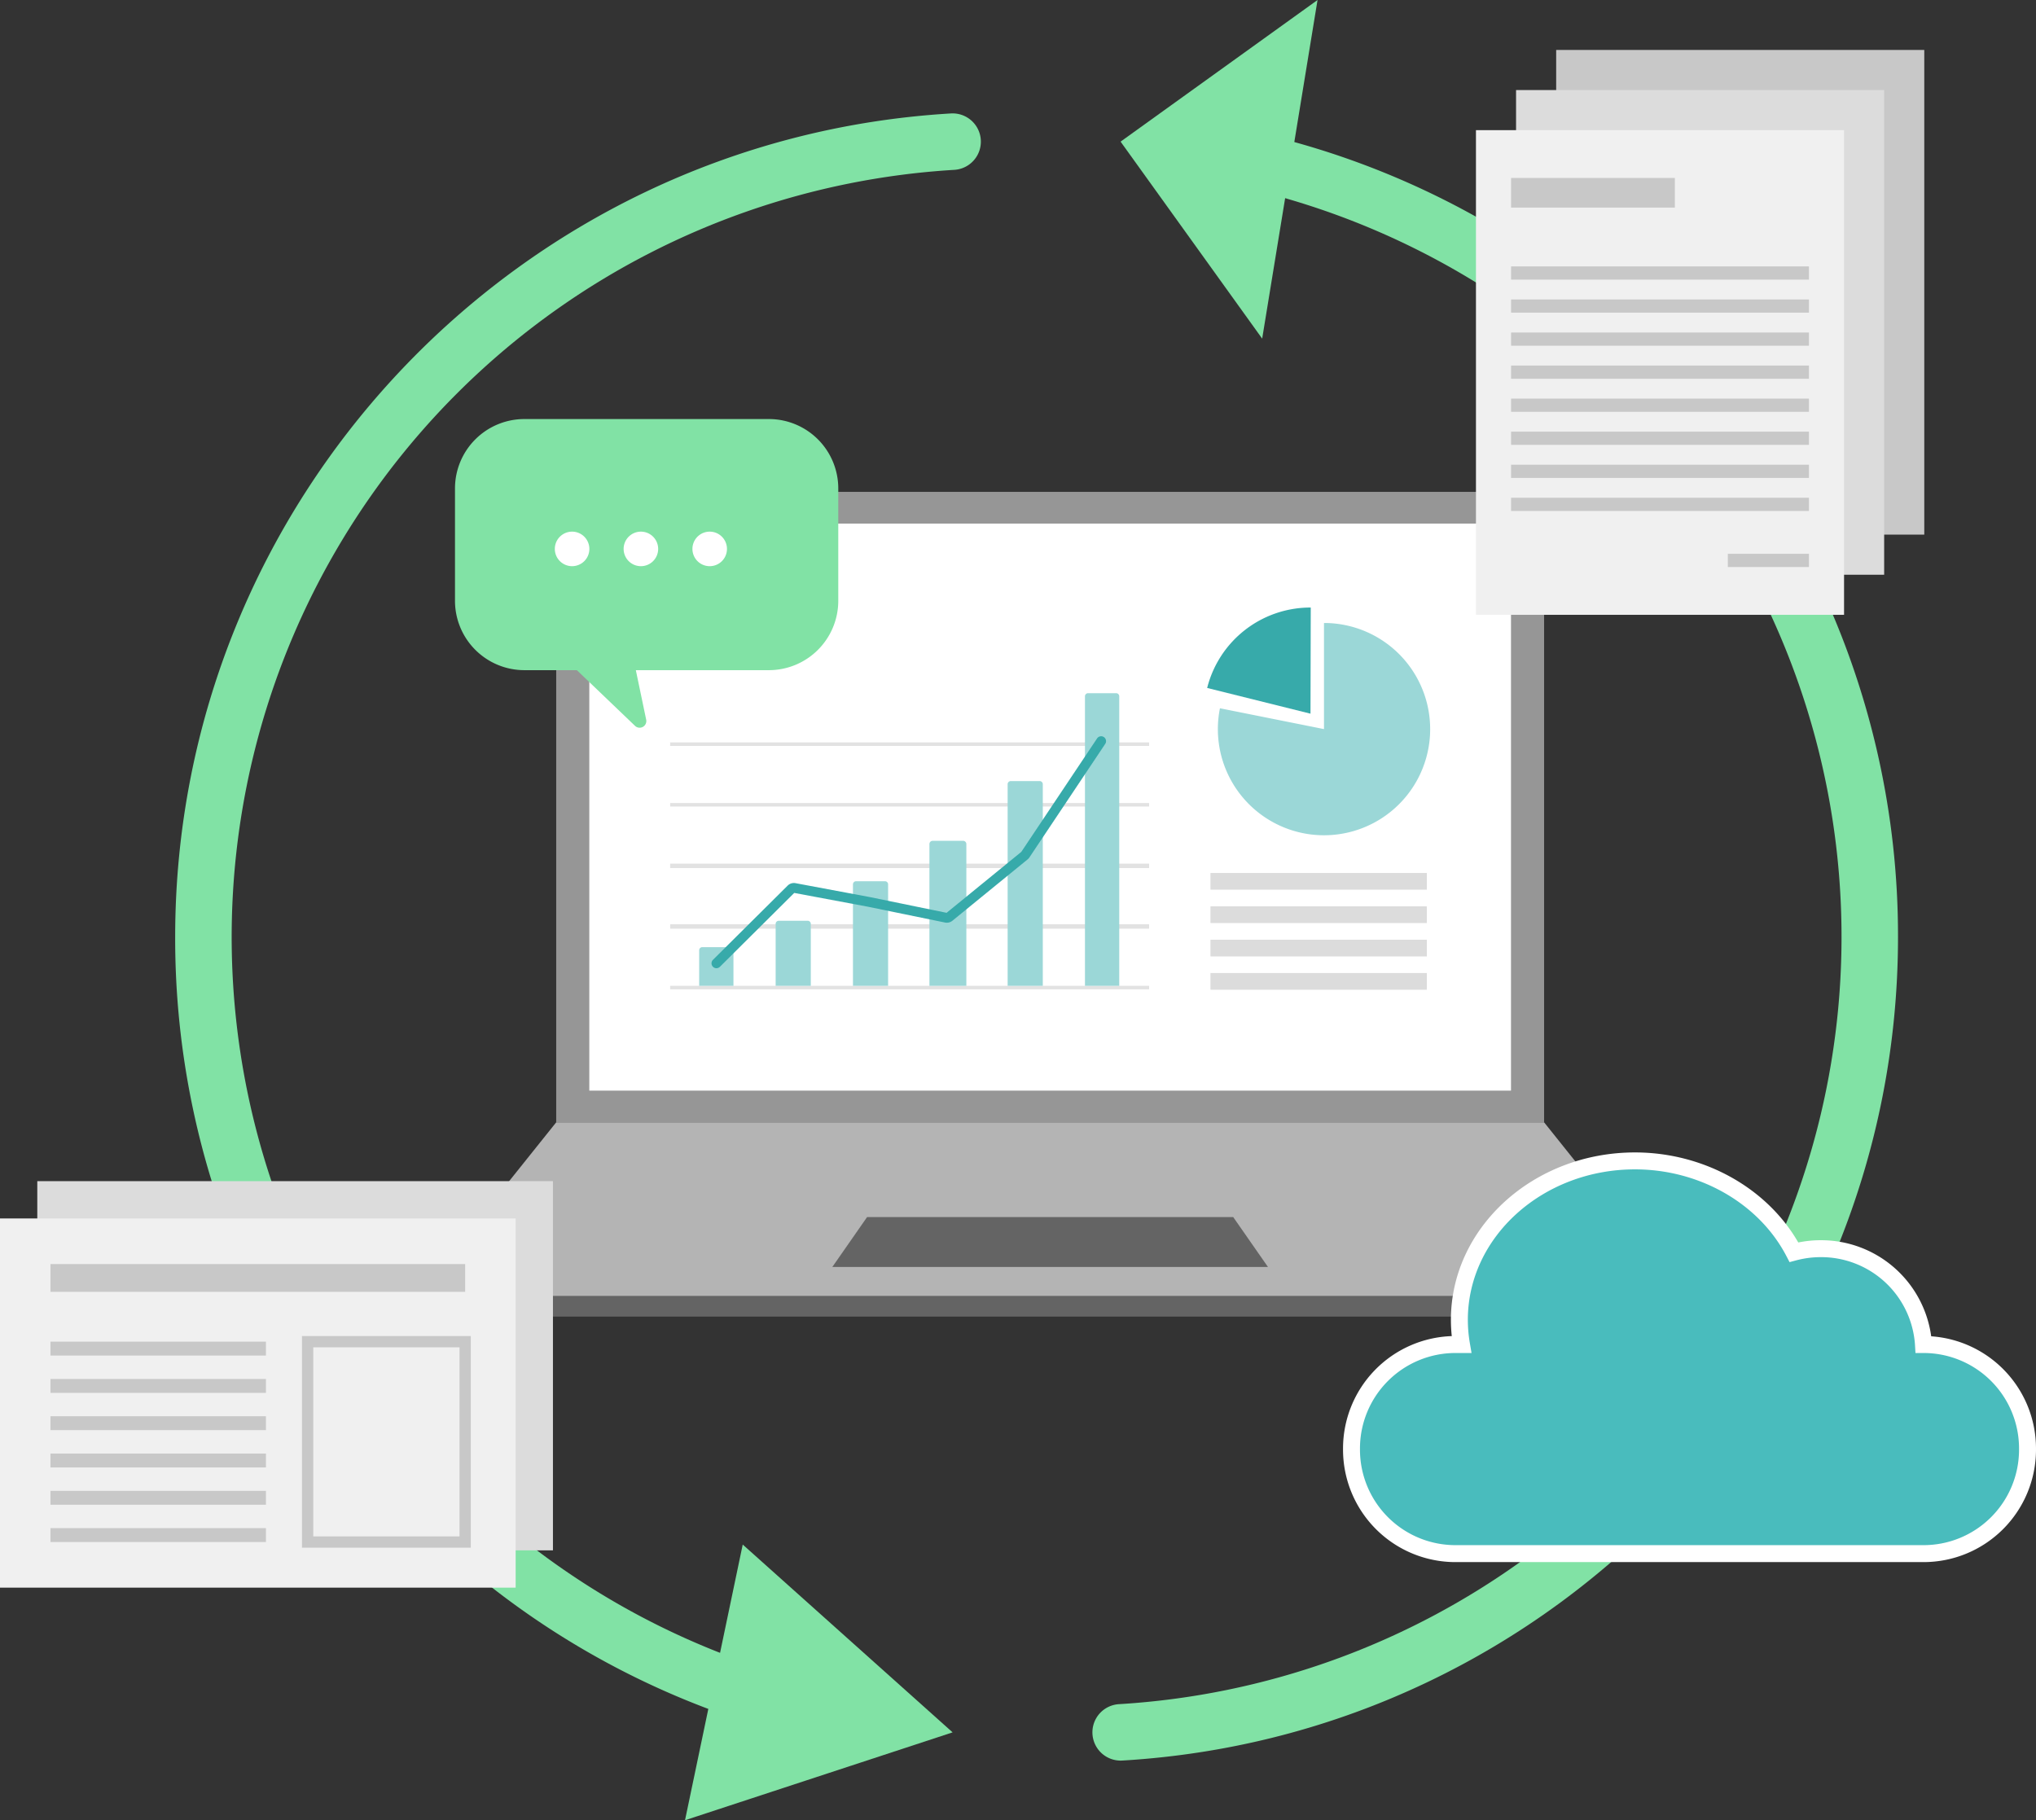 <svg id="グループ_2584" data-name="グループ 2584" xmlns="http://www.w3.org/2000/svg" xmlns:xlink="http://www.w3.org/1999/xlink" width="335.66" height="300.118" viewBox="0 0 335.66 300.118">
  <rect x="0" y="0" width="335.66" height="300.118" fill="#333333" stroke="none"/>
  <defs>
    <clipPath id="clip-path">
      <rect id="長方形_2326" data-name="長方形 2326" width="335.66" height="300.118" fill="none"/>
    </clipPath>
  </defs>
  <g id="グループ_2583" data-name="グループ 2583" clip-path="url(#clip-path)">
    <path id="パス_6110" data-name="パス 6110" d="M126.334,285.467a4.609,4.609,0,0,1-1.443-.23A135.7,135.7,0,0,1,31.008,155.87c0-71.906,56.178-131.551,127.894-135.787a4.657,4.657,0,1,1,.549,9.3,126.735,126.735,0,0,0-31.676,247,4.657,4.657,0,0,1-1.441,9.085" transform="translate(-2.128 -1.378)" fill="#81e2a5"/>
    <path id="パス_6111" data-name="パス 6111" d="M121.257,318.887,165.371,304.4l-34.6-30.966Z" transform="translate(-8.323 -18.769)" fill="#81e2a5"/>
    <path id="パス_6112" data-name="パス 6112" d="M198.009,291.937a4.657,4.657,0,0,1-.27-9.305,126.732,126.732,0,0,0,23.345-249.4A4.657,4.657,0,0,1,223.35,24.2,135.8,135.8,0,0,1,326.182,156.142c0,71.9-56.178,131.55-127.893,135.787q-.141.008-.279.008" transform="translate(-13.272 -1.651)" fill="#81e2a5"/>
    <path id="パス_6113" data-name="パス 6113" d="M221.7,55.833,230.828,0l-32.47,23.352Z" transform="translate(-13.615 0)" fill="#81e2a5"/>
    <rect id="長方形_2285" data-name="長方形 2285" width="162.867" height="103.949" transform="translate(91.697 81.099)" fill="#969696"/>
    <path id="パス_6114" data-name="パス 6114" d="M282.56,227.347H73.837l22.928-28.661H259.632Z" transform="translate(-5.068 -13.638)" fill="#b4b4b4"/>
    <rect id="長方形_2286" data-name="長方形 2286" width="151.952" height="93.493" transform="translate(97.154 86.328)" fill="#fff"/>
    <rect id="長方形_2287" data-name="長方形 2287" width="208.723" height="3.37" transform="translate(68.769 213.709)" fill="#646464"/>
    <path id="パス_6115" data-name="パス 6115" d="M219.156,223.69H147.33l5.733-8.231h60.36Z" transform="translate(-10.113 -14.789)" fill="#646464"/>
    <path id="パス_6116" data-name="パス 6116" d="M213.682,120.813a17.547,17.547,0,0,1,17.078-13.259l-.042,17.5Z" transform="translate(-14.667 -7.383)" fill="#37aaaa"/>
    <path id="パス_6117" data-name="パス 6117" d="M233.075,110.287a17.5,17.5,0,1,1-17.155,14.062l17.155,3.433Z" transform="translate(-14.798 -7.57)" fill="#9bd7d7"/>
    <rect id="長方形_2288" data-name="長方形 2288" width="78.96" height="0.579" transform="translate(110.487 122.407)" fill="#e2e2e2"/>
    <rect id="長方形_2289" data-name="長方形 2289" width="78.96" height="0.579" transform="translate(110.487 132.404)" fill="#e2e2e2"/>
    <rect id="長方形_2290" data-name="長方形 2290" width="78.96" height="0.725" transform="translate(110.487 142.4)" fill="#e2e2e2"/>
    <rect id="長方形_2291" data-name="長方形 2291" width="78.96" height="0.725" transform="translate(110.487 152.396)" fill="#e2e2e2"/>
    <rect id="長方形_2292" data-name="長方形 2292" width="78.96" height="0.579" transform="translate(110.487 162.539)" fill="#e2e2e2"/>
    <path id="パス_6118" data-name="パス 6118" d="M123.764,168.237a.522.522,0,0,1,.467-.564h4.716a.523.523,0,0,1,.468.564v5.811h-5.651Z" transform="translate(-8.495 -11.509)" fill="#9bd7d7"/>
    <path id="パス_6119" data-name="パス 6119" d="M137.3,163.558a.518.518,0,0,1,.475-.552h4.845a.518.518,0,0,1,.475.552v10.169H137.3Z" transform="translate(-9.424 -11.189)" fill="#9bd7d7"/>
    <path id="パス_6120" data-name="パス 6120" d="M150.986,156.56a.518.518,0,0,1,.471-.554h4.853a.518.518,0,0,1,.47.554v16.686h-5.795Z" transform="translate(-10.364 -10.708)" fill="#9bd7d7"/>
    <path id="パス_6121" data-name="パス 6121" d="M164.52,149.408a.531.531,0,0,1,.5-.557h5.088a.53.53,0,0,1,.5.557v23.348H164.52Z" transform="translate(-11.293 -10.217)" fill="#9bd7d7"/>
    <path id="パス_6122" data-name="パス 6122" d="M178.365,138.831a.522.522,0,0,1,.48-.558h4.835a.523.523,0,0,1,.481.558v33.2h-5.795Z" transform="translate(-12.243 -9.491)" fill="#9bd7d7"/>
    <path id="パス_6123" data-name="パス 6123" d="M192.054,123.272a.517.517,0,0,1,.467-.555h4.717a.517.517,0,0,1,.467.555v47.689h-5.651Z" transform="translate(-13.183 -8.423)" fill="#9bd7d7"/>
    <path id="パス_6124" data-name="パス 6124" d="M190.632,130.476a.811.811,0,0,1,.224,1.124l-12.5,18.718a1.424,1.424,0,0,1-.292.32l-12.4,10.116a1.457,1.457,0,0,1-1.214.3l-12.734-2.612-12.131-2.27-12.255,12.179a.81.81,0,0,1-1.142-1.15L138.5,154.963a1.461,1.461,0,0,1,1.3-.4l12.228,2.289,12.675,2.6L177.021,149.4l12.489-18.7a.81.81,0,0,1,1.123-.224" transform="translate(-8.645 -8.947)" fill="#37aaaa" fill-rule="evenodd"/>
    <rect id="長方形_2293" data-name="長方形 2293" width="35.67" height="2.753" transform="translate(199.559 143.935)" fill="#dcdcdc"/>
    <rect id="長方形_2294" data-name="長方形 2294" width="35.67" height="2.753" transform="translate(199.559 149.438)" fill="#dcdcdc"/>
    <rect id="長方形_2295" data-name="長方形 2295" width="35.67" height="2.753" transform="translate(199.559 154.941)" fill="#dcdcdc"/>
    <rect id="長方形_2296" data-name="長方形 2296" width="35.67" height="2.753" transform="translate(199.559 160.431)" fill="#dcdcdc"/>
    <path id="パス_6125" data-name="パス 6125" d="M333.56,235.792h-.031a16.888,16.888,0,0,0-16.93-15.8,17.164,17.164,0,0,0-4.427.578c-4.629-8.894-14.62-15.052-26.2-15.052-15.99,0-28.952,11.732-28.952,26.206a24.011,24.011,0,0,0,.348,4.072h-1.008a17.124,17.124,0,0,0-17.124,17.125v.225a17.125,17.125,0,0,0,17.124,17.125h77.2a17.125,17.125,0,0,0,17.124-17.125v-.225a17.124,17.124,0,0,0-17.124-17.125" transform="translate(-16.421 -14.107)" fill="#49bcbd"/>
    <path id="パス_6126" data-name="パス 6126" d="M333.456,271.562h-77.2a18.543,18.543,0,0,1-18.522-18.523v-.224A18.545,18.545,0,0,1,255.661,234.3a25.379,25.379,0,0,1-.143-2.684c0-15.22,13.615-27.6,30.349-27.6,11.282,0,21.72,5.793,26.919,14.847a18.614,18.614,0,0,1,3.711-.373A18.312,18.312,0,0,1,334.7,234.333a18.546,18.546,0,0,1,17.277,18.481v.224a18.543,18.543,0,0,1-18.522,18.523m-77.2-34.475a15.745,15.745,0,0,0-15.728,15.728v.224a15.746,15.746,0,0,0,15.728,15.729h77.2a15.746,15.746,0,0,0,15.728-15.729v-.224a15.745,15.745,0,0,0-15.728-15.728h-1.348l-.076-1.315a15.5,15.5,0,0,0-15.536-14.49,15.791,15.791,0,0,0-4.065.532l-1.082.289-.518-.994c-4.521-8.687-14.321-14.3-24.964-14.3-15.194,0-27.555,11.129-27.555,24.81a22.629,22.629,0,0,0,.329,3.834l.281,1.635Z" transform="translate(-16.318 -14.004)" fill="#fff"/>
    <path id="パス_6127" data-name="パス 6127" d="M132.32,74.185H91.946A11.441,11.441,0,0,0,80.539,85.592V104.18a11.441,11.441,0,0,0,11.407,11.408H132.32a11.442,11.442,0,0,0,11.408-11.408V85.593A11.442,11.442,0,0,0,132.32,74.185" transform="translate(-5.528 -5.092)" fill="#81e2a5"/>
    <path id="パス_6128" data-name="パス 6128" d="M103.905,96.963a2.847,2.847,0,1,1-2.847-2.846,2.848,2.848,0,0,1,2.847,2.846" transform="translate(-6.741 -6.46)" fill="#fff"/>
    <path id="パス_6129" data-name="パス 6129" d="M116.084,96.963a2.847,2.847,0,1,1-2.847-2.846,2.848,2.848,0,0,1,2.847,2.846" transform="translate(-7.577 -6.46)" fill="#fff"/>
    <path id="パス_6130" data-name="パス 6130" d="M128.263,96.963a2.847,2.847,0,1,1-2.847-2.846,2.848,2.848,0,0,1,2.847,2.846" transform="translate(-8.413 -6.46)" fill="#fff"/>
    <path id="パス_6131" data-name="パス 6131" d="M101.909,118.329l9.761,9.347a1.1,1.1,0,0,0,1.834-1.017l-1.952-9.347a1.1,1.1,0,0,0-1.075-.873h-7.809a1.1,1.1,0,0,0-.759,1.89" transform="translate(-6.972 -7.992)" fill="#81e2a5"/>
    <rect id="長方形_2297" data-name="長方形 2297" width="85.011" height="60.872" transform="translate(6.149 194.748)" fill="#dcdcdc"/>
    <path id="パス_6132" data-name="パス 6132" d="M87.892,264.815H60.054v-34.9H87.892Zm-25.976-1.863H86.03V231.773H61.917Z" transform="translate(-4.122 -15.781)" fill="#c8c8c8"/>
    <rect id="長方形_2298" data-name="長方形 2298" width="68.368" height="4.58" transform="translate(14.471 202.267)" fill="#c8c8c8"/>
    <rect id="長方形_2299" data-name="長方形 2299" width="35.521" height="2.29" transform="translate(14.471 215.062)" fill="#c8c8c8"/>
    <rect id="長方形_2300" data-name="長方形 2300" width="35.521" height="2.29" transform="translate(14.471 221.212)" fill="#c8c8c8"/>
    <rect id="長方形_2301" data-name="長方形 2301" width="35.521" height="2.29" transform="translate(14.471 227.362)" fill="#c8c8c8"/>
    <rect id="長方形_2302" data-name="長方形 2302" width="35.521" height="2.29" transform="translate(14.471 233.51)" fill="#c8c8c8"/>
    <rect id="長方形_2303" data-name="長方形 2303" width="35.521" height="2.29" transform="translate(14.471 239.66)" fill="#c8c8c8"/>
    <rect id="長方形_2304" data-name="長方形 2304" width="35.521" height="2.29" transform="translate(14.471 245.81)" fill="#c8c8c8"/>
    <rect id="長方形_2305" data-name="長方形 2305" width="85.011" height="60.872" transform="translate(0 200.898)" fill="#f0f0f0"/>
    <path id="パス_6133" data-name="パス 6133" d="M81.289,271.417H53.451v-34.9H81.289Zm-25.975-1.863H79.428V238.376H55.315Z" transform="translate(-3.669 -16.234)" fill="#c8c8c8"/>
    <rect id="長方形_2306" data-name="長方形 2306" width="68.368" height="4.58" transform="translate(8.321 208.417)" fill="#c8c8c8"/>
    <rect id="長方形_2307" data-name="長方形 2307" width="35.521" height="2.29" transform="translate(8.321 221.212)" fill="#c8c8c8"/>
    <rect id="長方形_2308" data-name="長方形 2308" width="35.521" height="2.29" transform="translate(8.321 227.362)" fill="#c8c8c8"/>
    <rect id="長方形_2309" data-name="長方形 2309" width="35.521" height="2.29" transform="translate(8.321 233.51)" fill="#c8c8c8"/>
    <rect id="長方形_2310" data-name="長方形 2310" width="35.521" height="2.29" transform="translate(8.321 239.66)" fill="#c8c8c8"/>
    <rect id="長方形_2311" data-name="長方形 2311" width="35.521" height="2.29" transform="translate(8.321 245.81)" fill="#c8c8c8"/>
    <rect id="長方形_2312" data-name="長方形 2312" width="35.521" height="2.29" transform="translate(8.321 251.96)" fill="#c8c8c8"/>
    <rect id="長方形_2313" data-name="長方形 2313" width="60.686" height="79.911" transform="translate(256.555 8.235)" fill="#c8c8c8"/>
    <rect id="長方形_2314" data-name="長方形 2314" width="60.686" height="79.912" transform="translate(249.942 14.848)" fill="#dcdcdc"/>
    <rect id="長方形_2315" data-name="長方形 2315" width="60.686" height="79.911" transform="translate(243.33 21.459)" fill="#f0f0f0"/>
    <rect id="長方形_2316" data-name="長方形 2316" width="27" height="4.892" transform="translate(249.119 29.341)" fill="#c8c8c8"/>
    <rect id="長方形_2317" data-name="長方形 2317" width="49.107" height="2.179" transform="translate(249.12 43.925)" fill="#c8c8c8"/>
    <rect id="長方形_2318" data-name="長方形 2318" width="49.107" height="2.179" transform="translate(249.12 49.374)" fill="#c8c8c8"/>
    <rect id="長方形_2319" data-name="長方形 2319" width="49.107" height="2.179" transform="translate(249.12 54.824)" fill="#c8c8c8"/>
    <rect id="長方形_2320" data-name="長方形 2320" width="49.107" height="2.179" transform="translate(249.12 60.273)" fill="#c8c8c8"/>
    <rect id="長方形_2321" data-name="長方形 2321" width="49.107" height="2.179" transform="translate(249.12 65.721)" fill="#c8c8c8"/>
    <rect id="長方形_2322" data-name="長方形 2322" width="49.107" height="2.179" transform="translate(249.12 71.171)" fill="#c8c8c8"/>
    <rect id="長方形_2323" data-name="長方形 2323" width="49.107" height="2.179" transform="translate(249.12 76.62)" fill="#c8c8c8"/>
    <rect id="長方形_2324" data-name="長方形 2324" width="49.107" height="2.179" transform="translate(249.12 82.069)" fill="#c8c8c8"/>
    <rect id="長方形_2325" data-name="長方形 2325" width="13.371" height="2.179" transform="translate(284.856 91.31)" fill="#c8c8c8"/>
  </g>
</svg>
